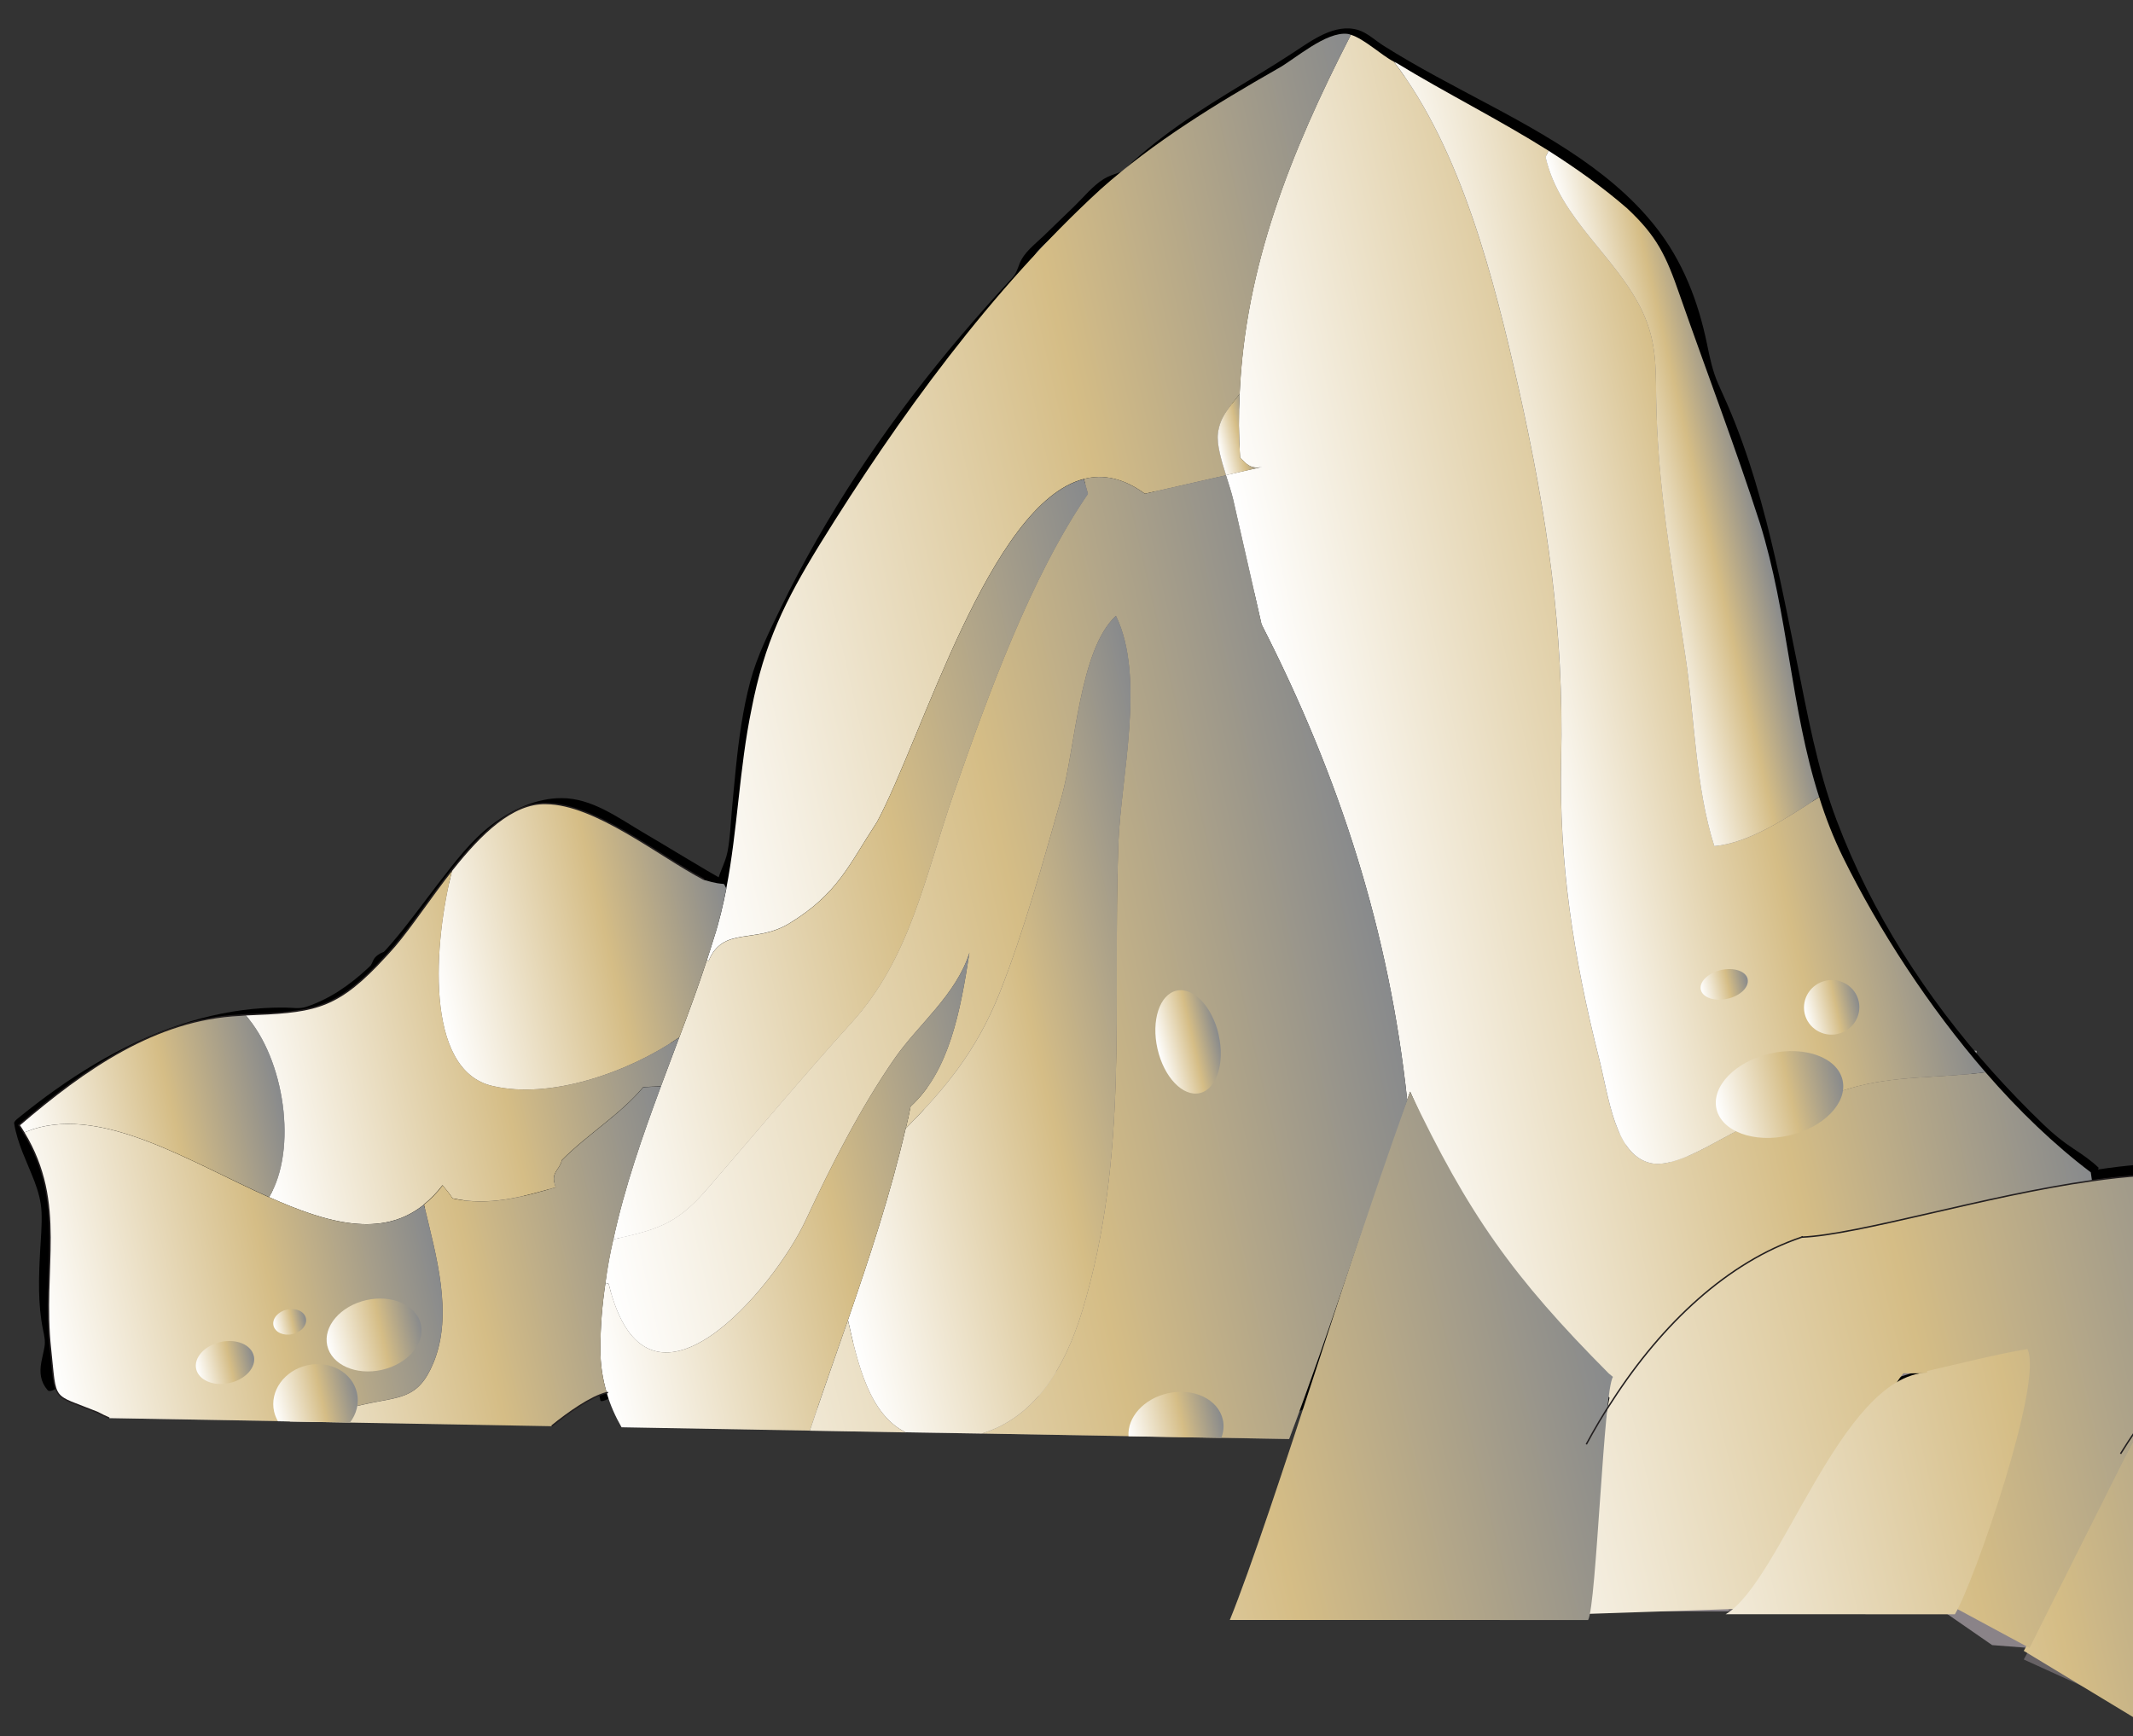 <svg width="371" height="302" viewBox="0 0 371 302" fill="none" xmlns="http://www.w3.org/2000/svg">
<rect x="0" y="0" width="371" height="302" fill="#333333" stroke="none"/>
<g style="mix-blend-mode:multiply">
<path d="M264.461 190.252C264.461 190.252 231.163 209.594 222.324 243.802L230.884 244.987C230.884 244.987 244.643 204.344 264.461 190.263L264.461 190.252Z" fill="#B3B3B3"/>
</g>
<g style="mix-blend-mode:multiply">
<path d="M239.139 243.362C240.352 239.372 242.52 235.218 244.307 231.431C245.888 228.401 247.493 224.044 250.379 222.181C254.109 227.018 255.903 233.734 260.779 237.831C265.48 241.541 266.541 235.827 268.328 231.473C271.716 222.945 275.118 214.224 279.083 205.696C280.074 203.425 284.376 197.577 283.651 195.092C277.079 199.938 272.909 209.223 269.163 216.215C267.201 219.614 265.421 223.015 263.83 226.623C262.447 229.272 262.407 231.561 259.773 229.417C254.688 225.701 254.108 215.573 255.54 210.058C257.175 203.98 265.236 190.38 270.641 186.273C250.407 198.128 239.865 222.754 231.12 243.027C234.553 242.895 238.174 242.96 241.796 243.024" fill="#B3B3B3"/>
</g>
<path d="M391.633 209.146C416.567 235.679 398.446 267.27 379.504 301.198L351.999 288.684C353.676 285.979 372.235 247.622 374.016 245.355C381.034 237.013 398.345 227.992 393.279 212.204C392.926 211.023 392.367 209.99 391.643 209.136L391.633 209.146Z" fill="#676265"/>
<path d="M335.183 238.521L335.239 238.786C324.806 241.669 314.023 274.774 304.394 280.314L297.651 280.314L273.225 280.312C274.637 277.714 278.881 246.078 280.493 243.615C289.25 230.129 300.546 219.545 313.361 215.235C323.254 214.844 345.352 207.996 363.864 205.408C375.672 203.694 385.992 203.766 390.83 208.298C391.129 208.556 391.398 208.825 391.635 209.143C392.359 209.996 392.927 211.039 393.271 212.21C398.336 227.997 381.027 237.007 374.009 245.359C372.229 247.626 354.681 283.967 353.005 286.682L346.504 286.181L338.03 280.317C341.417 274.706 355.523 240.169 352.625 234.639C346.768 235.689 340.974 237.196 335.173 238.521L335.183 238.521Z" fill="#8A8388"/>
<path d="M313.376 215.243C300.57 219.552 289.263 230.138 280.505 243.624L279.788 242.994C263.087 224.78 255.352 212.904 245.293 189.927C245.122 190.431 244.942 190.894 244.771 191.397C241.67 162.274 233.077 135.323 219.44 108.636L214.499 86.905C214.226 85.715 213.726 84.237 213.248 82.679L219.547 81.242C217.606 81.683 216.813 80.747 215.7 79.603C215.453 75.801 215.489 72.014 215.747 68.281C217.111 46.56 225.689 25.991 235.658 6.317C237.878 7.258 240.567 9.716 242.422 10.691C254.224 26.063 259.936 48.821 264.132 67.46C269.114 89.739 272.055 109.501 271.547 132.097C271.139 150.108 273.665 166.428 278.16 184.212C279.853 190.947 280.904 200.76 286.939 202.315C291.331 203.457 298.922 198.143 302.757 196.479C308.927 193.722 315.266 191.212 321.714 189.321C329.537 187.03 337.684 187.549 345.351 186.551C351.133 193.237 357.343 199.181 363.665 203.932L363.882 205.415C345.359 208.002 323.269 214.851 313.376 215.243Z" fill="#464444"/>
<path d="M320.551 149.1C326.785 161.74 335.485 175.162 345.353 186.549C337.686 187.547 329.548 187.028 321.716 189.32C315.267 191.21 308.929 193.721 302.758 196.477C298.924 198.141 291.332 203.455 286.94 202.313C280.895 200.758 279.853 190.945 278.16 184.21C273.666 166.427 271.14 150.106 271.547 132.095C272.056 109.498 269.114 89.737 264.132 67.457C259.937 48.818 254.224 26.06 242.422 10.688C242.572 10.792 242.743 10.846 242.884 10.909C251.484 16.167 260.663 20.725 269.37 26.238L268.845 27.333C271.347 38.163 281.261 44.66 285.736 54.3C288.145 59.478 287.997 63.881 288.077 69.078C288.291 84.578 290.886 98.692 293.155 114.087C294.778 124.841 294.882 136.784 298.19 147.194C304.179 146.713 311.039 142.176 316.423 138.666C317.515 142.19 318.871 145.647 320.551 149.08L320.551 149.1Z" fill="#676265"/>
<path d="M352.634 234.648C355.532 240.179 342.912 274.709 339.525 280.32L300.641 280.317C307.119 241.899 324.816 241.679 335.248 238.795L335.192 238.531C340.993 237.216 346.787 235.709 352.645 234.649L352.634 234.648Z" fill="#676265"/>
<path d="M306.103 90.95C311.065 106.858 311.486 123.233 316.426 138.675C311.041 142.185 304.181 146.722 298.192 147.203C294.883 136.783 294.79 124.85 293.157 114.095C290.877 98.7 288.282 84.576 288.079 69.086C287.998 63.889 288.146 59.486 285.737 54.308C281.252 44.667 271.347 38.171 268.845 27.34L269.371 26.246C274.095 29.216 278.683 32.458 283.019 36.221C288.217 41.084 289.797 44.455 292.185 51.354C296.859 64.715 301.919 77.951 306.102 90.96L306.103 90.95Z" fill="#7F797D"/>
<path d="M126.351 154.598C128.29 144.423 128.6 133.703 130.723 123.441C132.952 111.813 136.592 104.464 142.562 94.726C156.33 72.507 172.539 50.199 191.463 32.862C200.663 24.721 211.425 18.076 222.3 11.929C225.212 10.34 230.632 5.382 234.438 5.906C234.821 5.963 235.213 6.102 235.675 6.323C225.706 25.997 217.127 46.566 215.764 68.287C214.196 70.547 212.234 72.204 211.855 75.367C211.639 77.278 212.43 80.077 213.275 82.675C208.571 83.746 203.897 84.807 199.193 85.878C195.447 83.097 191.857 82.425 188.542 83.319C172.205 87.596 160.386 128.455 152.552 142.94C147.549 150.64 145.744 155.469 137.264 160.666C131.332 164.247 125.781 161.09 123.276 167.153L122.955 166.995C123.393 165.686 123.79 164.387 124.198 163.087C125.127 160.319 125.784 157.464 126.361 154.588L126.351 154.598Z" fill="#7F797D"/>
<path d="M244.767 191.394C244.938 190.89 245.118 190.428 245.289 189.924C255.348 212.911 263.083 224.787 279.783 242.99L280.501 243.621C278.889 246.084 277.136 276.724 275.725 279.322L214.904 279.317C222.247 259.961 237.597 211.309 244.767 191.394Z" fill="#464444"/>
<path d="M219.449 108.648C233.086 135.334 241.669 162.275 244.78 191.407C237.609 211.333 231.567 230.995 224.224 250.351L170.894 249.372C179.725 246.663 185.12 238.505 188.333 227.806C196.406 200.878 193.521 175.061 194.522 146.903C194.939 135.264 199.314 117.79 194.117 107.154C187.742 112.935 187.075 130.171 184.647 138.727C181.466 149.922 178.148 161.946 173.911 172.677C169.825 182.965 164.254 189.581 157.537 196.369C157.863 195.088 158.148 193.858 158.384 192.545C165.161 186.346 167.075 175.908 168.65 165.727C166.337 172.998 159.82 178.159 155.71 184.031C149.792 192.544 144.658 202.561 140.187 212.234C134.75 223.947 112.543 250.786 105.882 223.302L105.318 223.15C105.635 220.614 106.125 218.08 106.665 215.578L106.756 215.6C114.03 213.947 117.535 213.148 122.792 207.114C131.251 197.37 139.675 187.26 148.116 177.941C158.363 166.668 160.825 152.664 165.92 138.009C171.962 120.666 179.247 100.53 189.259 85.921L188.545 83.336C191.86 82.443 195.451 83.114 199.196 85.895C203.9 84.824 208.574 83.763 213.278 82.692C213.756 84.26 214.256 85.727 214.529 86.917L219.47 108.648L219.449 108.648Z" fill="#676265"/>
<path d="M215.723 79.606C216.847 80.75 217.63 81.685 219.57 81.244L213.271 82.681C212.436 80.084 211.635 77.284 211.851 75.374C212.241 72.211 214.193 70.554 215.76 68.293C215.503 72.026 215.466 75.803 215.713 79.616L215.723 79.606Z" fill="#464444"/>
<path d="M194.12 107.152C199.327 117.788 194.951 135.263 194.524 146.903C193.523 175.062 196.409 200.88 188.335 227.809C185.121 238.498 179.735 246.667 170.893 249.376L170.852 249.375L157.537 249.159C151.207 245.988 149.184 237.282 147.487 229.615L147.488 229.575C151.25 218.804 154.872 207.92 157.524 196.38C164.242 189.592 169.823 182.966 173.901 172.688C178.127 161.956 181.456 149.932 184.638 138.736C187.066 130.18 187.733 112.944 194.109 107.162L194.12 107.152Z" fill="#7F797D"/>
<path d="M118.153 180.488C119.862 175.961 121.499 171.443 122.943 167.012L123.264 167.17C125.769 161.107 131.32 164.264 137.252 160.683C145.732 155.497 147.538 150.667 152.541 142.958C160.375 128.472 172.194 87.613 188.531 83.335L189.244 85.921C179.233 100.53 171.947 120.666 165.904 138.01C160.81 152.665 158.347 166.679 148.1 177.942C139.659 187.262 131.244 197.372 122.775 207.116C117.518 213.15 114.013 213.949 106.738 215.602L106.647 215.58C108.638 206.521 111.739 197.663 114.958 188.97C116.03 186.122 117.102 183.265 118.143 180.468L118.153 180.488Z" fill="#8A8388"/>
<path d="M158.384 192.55C158.149 193.863 157.854 195.093 157.538 196.374C154.886 207.913 151.264 218.797 147.493 229.567L147.492 229.607C145.285 236.02 143.007 242.41 140.87 248.854L108.084 248.271C107.035 246.369 106.148 244.429 105.538 242.281C104.8 239.938 104.42 237.369 104.439 234.574C104.435 230.756 104.745 226.923 105.318 223.156L105.882 223.307C112.543 250.791 134.75 223.952 140.188 212.24C144.659 202.566 149.783 192.56 155.711 184.036C159.821 178.164 166.337 173.003 168.651 165.732C167.075 175.913 165.162 186.351 158.384 192.55Z" fill="#464444"/>
<path d="M157.537 249.153L140.856 248.856C142.993 242.412 145.26 236.032 147.488 229.61C149.195 237.276 151.207 245.982 157.537 249.153Z" fill="#676265"/>
<path d="M121.333 152.353C123.373 151.984 125.11 152.754 126.343 154.609C125.766 157.485 125.108 160.34 124.179 163.108C123.782 164.408 123.385 165.707 122.937 167.016C121.493 171.436 119.856 175.954 118.147 180.492C109.073 186.65 95.676 191.243 85.698 188.949C73.664 186.243 75.466 163.731 78.649 151.32C83.535 145.088 89.044 139.646 94.931 139.791C103.077 139.794 113.636 148.094 121.313 152.352L121.333 152.353Z" fill="#8A8388"/>
<path d="M73.741 209.5L73.74 209.541C66.422 215.447 56.947 212.807 46.827 208.272C51.809 199.965 49.546 184.248 42.679 176.55C54.03 176.104 58.043 175.75 65.567 167.984C66.525 166.978 67.577 165.853 68.682 164.576C71.576 161.123 74.955 155.978 78.68 151.314C75.487 163.725 73.695 186.237 85.729 188.942C95.706 191.236 109.103 186.643 118.177 180.485C117.136 183.282 116.064 186.129 114.992 188.986L111.913 189.124C107.842 193.913 102.157 197.306 97.665 201.864L97.724 201.946C97.299 203.671 95.685 203.946 96.682 206.556C90.854 208.255 84.956 209.872 78.788 208.486L78.748 208.486C78.236 207.676 77.602 206.895 76.988 206.145C75.942 207.504 74.881 208.579 73.741 209.49L73.741 209.5Z" fill="#676265"/>
<path d="M78.744 208.499L78.785 208.499C84.953 209.875 90.841 208.258 96.679 206.559C95.672 203.948 97.286 203.673 97.721 201.949L97.662 201.867C102.154 197.308 107.839 193.915 111.91 189.127L114.989 188.989C111.77 197.682 108.67 206.529 106.679 215.598C106.139 218.09 105.65 220.624 105.332 223.17C104.76 226.928 104.439 230.77 104.453 234.589C104.434 237.384 104.814 239.953 105.552 242.295C102.767 243.025 98.966 245.702 96.029 248.091L50.216 247.256C54.493 246.279 58.811 245.303 63.088 244.325C69.55 242.85 72.694 243.585 75.398 237.1C78.897 228.574 75.849 218.382 73.757 209.554L73.758 209.514C74.887 208.602 75.959 207.517 76.994 206.168C77.609 206.909 78.242 207.7 78.754 208.509L78.744 208.499Z" fill="#464444"/>
<path d="M46.816 208.28C56.936 212.815 66.411 215.455 73.74 209.549C75.831 218.377 78.89 228.579 75.381 237.094C72.676 243.568 69.532 242.844 63.071 244.319C58.794 245.296 54.476 246.273 50.199 247.25L18.932 246.694C18.259 246.419 17.617 246.103 16.996 245.738C8.838 242.433 9.809 244.162 8.792 234.665C7.228 220.59 11.675 209.387 4.152 196.999L5.781 196.441C18.153 192.549 33.062 202.142 46.806 208.28L46.816 208.28Z" fill="#676265"/>
<path d="M42.682 176.556C49.549 184.254 51.812 199.981 46.829 208.278C33.075 202.15 18.177 192.557 5.804 196.439L4.175 196.997C3.91 196.547 3.654 196.137 3.348 195.697C14.833 185.915 27.106 177.302 41.761 176.57C42.085 176.546 42.408 176.562 42.692 176.546L42.682 176.556Z" fill="#8A8388"/>
<path d="M212.439 250.145C212.831 249.119 212.942 248.027 212.697 246.959C211.89 243.411 207.595 241.37 203.094 242.394C198.939 243.343 196.07 246.573 196.295 249.858L212.439 250.145Z" fill="#464444"/>
<path d="M320.495 187.923C321.387 191.858 317.203 196.169 311.148 197.54C305.094 198.921 299.464 196.846 298.562 192.911C297.67 188.976 301.853 184.665 307.908 183.284C313.963 181.902 319.593 183.977 320.495 187.913L320.495 187.923Z" fill="#464444"/>
<path d="M323.298 174.167C323.88 176.719 322.247 179.283 319.656 179.875C317.065 180.467 314.493 178.861 313.91 176.309C313.328 173.756 314.962 171.193 317.552 170.611C320.153 170.019 322.725 171.614 323.308 174.177L323.298 174.167Z" fill="#464444"/>
<path d="M303.979 170.331C304.289 171.703 302.724 173.235 300.479 173.752C298.234 174.259 296.152 173.564 295.842 172.191C295.532 170.819 297.097 169.287 299.352 168.77C301.598 168.263 303.68 168.958 303.99 170.331L303.979 170.331Z" fill="#464444"/>
<path d="M73.219 230.38C73.98 233.715 70.953 237.267 66.452 238.291C61.952 239.315 57.695 237.426 56.934 234.091C56.173 230.745 59.2 227.204 63.701 226.18C68.201 225.156 72.459 227.034 73.219 230.38Z" fill="#464444"/>
<path d="M48.355 247.238L60.888 247.461C62.017 245.972 62.515 244.127 62.092 242.287C61.284 238.748 57.406 236.613 53.433 237.525C49.451 238.426 46.878 242.037 47.686 245.575C47.827 246.175 48.05 246.736 48.355 247.248L48.355 247.238Z" fill="#464444"/>
<path d="M44.164 235.874C44.615 237.847 42.737 239.96 39.963 240.59C37.2 241.219 34.588 240.13 34.137 238.157C33.686 236.194 35.575 234.091 38.338 233.451C41.102 232.822 43.713 233.911 44.154 235.874L44.164 235.874Z" fill="#464444"/>
<path d="M53.214 229.319C53.487 230.499 52.433 231.746 50.879 232.093C49.324 232.45 47.839 231.776 47.576 230.596C47.314 229.417 48.358 228.169 49.912 227.822C51.466 227.465 52.952 228.139 53.214 229.319Z" fill="#464444"/>
<path d="M211.977 180.036C213.094 184.957 211.618 189.489 208.682 190.156C205.746 190.823 202.457 187.382 201.329 182.46C200.212 177.548 201.688 173.016 204.624 172.349C207.57 171.683 210.849 175.124 211.967 180.035L211.977 180.036Z" fill="#7F797D"/>
<g opacity="0.5">
<path d="M218.219 245.395C225.763 239.311 234.642 234.992 244.203 233.268C246.589 232.835 249.048 232.808 251.405 232.292C253.761 231.777 256.244 230.971 258.635 230.233C259.836 229.86 261.036 229.506 262.255 229.204C263.343 228.94 264.537 228.91 265.401 228.146C266.213 227.431 266.817 226.449 267.499 225.611C268.182 224.772 268.895 223.904 269.618 223.056C281.181 209.417 295.552 197.773 312.175 190.959C321.592 187.106 331.657 184.945 341.837 184.873C342.404 184.873 342.981 184.265 343.322 183.866C343.415 183.766 344.151 182.777 343.665 182.778C318.741 182.953 295.914 195.582 278.283 212.515C273.302 217.298 268.698 222.472 264.454 227.916L265.973 226.667C261.435 227.529 257.172 229.407 252.654 230.289C250.563 230.698 248.406 230.75 246.296 231.108C244.185 231.465 242.204 231.916 240.2 232.499C232.125 234.826 224.706 238.978 218.178 244.24C217.942 244.428 216.925 245.311 217.121 245.69C217.346 246.109 217.983 245.583 218.219 245.385L218.219 245.395Z" fill="white"/>
</g>
<g opacity="0.5">
<path d="M148.592 219.199C148.9 224.106 150.363 228.962 153.41 232.885C156.052 236.284 159.652 238.718 163.6 240.337C171.315 243.502 180.387 243.734 188.38 241.466C195.163 239.531 202.093 237.861 208.539 234.938C211.66 233.525 214.485 231.701 217.223 229.644C219.961 227.586 222.331 225.714 225.436 224.605C231.882 222.299 238.613 221 245.211 219.214C248.587 218.302 251.924 217.257 255.165 215.927C258.579 214.519 261.667 212.721 264.728 210.659C279.525 200.663 294.991 191.732 310.633 183.159C311.778 182.532 312.959 181.52 313.546 180.345C313.987 179.472 313.673 178.889 312.672 179.439C298.808 187.03 285.07 194.908 271.805 203.524C268.683 205.554 265.657 207.901 262.408 209.716C259.536 211.326 256.479 212.558 253.355 213.586C246.831 215.718 240.08 216.996 233.49 218.884C230.307 219.79 227.043 220.734 224.16 222.394C221.277 224.055 218.555 226.386 215.728 228.351C210.237 232.153 203.528 233.937 197.173 235.718C192.607 236.994 188.15 238.424 183.39 238.684C179.136 238.912 174.823 238.511 170.715 237.355C166.204 236.08 161.934 233.786 158.717 230.316C154.993 226.29 153.223 221.124 152.883 215.711C152.819 214.707 150.923 216.121 150.686 216.32C149.968 216.904 148.509 218.144 148.581 219.219L148.592 219.199Z" fill="white"/>
</g>
<path d="M200.811 85.26C198.334 83.393 195.495 82.026 192.338 82.011C189.181 81.995 186.376 83.242 183.899 84.899C177.652 89.083 173.425 95.864 169.891 102.334C165.667 110.057 162.266 118.201 158.885 126.314C157.384 129.933 155.894 133.553 154.313 137.14C153.659 138.628 152.986 140.105 152.262 141.56C151.307 143.498 150.112 145.28 148.977 147.123C145.768 152.333 142.257 157.527 136.641 160.415C133.996 161.786 130.984 161.6 128.187 162.401C125.39 163.202 123.183 165.007 122.033 167.66C121.769 168.283 122.592 168.095 122.908 167.979C123.488 167.767 124.317 167.265 124.58 166.662C124.96 165.777 125.402 164.823 126.32 164.394C127.33 163.926 128.576 163.847 129.672 163.694C132.34 163.306 134.88 162.713 137.242 161.347C141.913 158.645 145.824 154.896 148.817 150.422C151.197 146.869 153.558 143.214 155.397 139.347C156.879 136.224 158.22 133.027 159.551 129.84C162.742 122.189 165.852 114.497 169.494 107.046C172.78 100.309 176.467 93.224 181.902 87.953C183.961 85.954 186.134 84.382 189.055 83.998C192.392 83.561 195.605 84.965 198.221 86.936C198.98 87.507 201.231 85.552 200.821 85.251L200.811 85.26Z" fill="black"/>
<path d="M233.962 7.043C224.865 24.758 216.866 43.394 214.764 63.39C214.155 69.203 214.052 75.056 214.405 80.886C214.453 81.636 217.117 80.336 217.071 79.495C216.458 69.467 217.283 59.424 219.469 49.618C221.655 39.812 224.983 30.715 228.967 21.711C231.307 16.405 233.868 11.204 236.509 6.045C236.824 5.432 235.92 5.619 235.634 5.725C235.023 5.947 234.266 6.44 233.962 7.043Z" fill="black"/>
<path d="M227.526 244.348C234.18 226.145 240 207.643 246.584 189.419L244.001 190.77C250.616 205.857 259.007 220.114 269.242 233.037C272.182 236.745 275.266 240.335 278.463 243.825C279.058 244.473 281.53 242.623 281.073 242.129C269.943 229.98 260.376 216.492 252.74 201.884C250.547 197.693 248.508 193.413 246.611 189.075C246.29 188.35 244.176 190.014 244.027 190.426C237.433 208.651 231.623 227.153 224.968 245.356C224.607 246.332 227.26 245.083 227.526 244.348Z" fill="black"/>
<path d="M215.807 104.918C227.2 126.308 235.927 149.12 240.578 172.944C241.868 179.55 242.844 186.212 243.546 192.909C243.623 193.69 246.298 192.34 246.211 191.518C243.718 167.581 237.328 144.243 227.656 122.214C224.825 115.763 221.718 109.438 218.407 103.222C218.074 102.588 215.415 104.171 215.807 104.907L215.807 104.918Z" fill="black"/>
<path d="M374.731 246.895C382.507 236.237 400.206 228.095 396.319 212.066C394.573 204.885 387.295 202.76 380.754 202.442C371.494 201.983 362.031 203.79 353.013 205.655C346.697 206.961 340.408 208.429 334.148 209.969C327.888 211.508 321.73 212.999 315.33 213.28C313.942 213.347 312.488 214.324 311.541 215.279C311.088 215.727 310.019 217.207 311.417 217.14C316.936 216.894 322.378 215.806 327.743 214.534C333.108 213.262 338.494 211.93 343.889 210.719C353.499 208.56 363.278 206.537 373.159 206.266C379.142 206.099 386.851 206.702 390.045 212.643C393.406 218.89 390.87 226.157 386.653 231.217C381.732 237.135 374.843 241.631 370.208 247.999C369.535 248.919 369.918 249.554 371.046 249.29C372.377 248.99 373.932 248.005 374.741 246.885L374.731 246.895Z" fill="black"/>
<path d="M314.398 213.471C297.897 219.073 285.368 232.442 276.441 246.948C275.701 248.16 277.701 247.781 278.19 247.587C279.515 247.074 280.806 246.155 281.556 244.932C289.024 232.79 299.111 221.393 312.782 216.754C313.942 216.36 315.671 215.307 316.147 214.1C316.645 212.833 315.06 213.23 314.398 213.461L314.398 213.471Z" fill="black"/>
<path d="M126.684 153.595C121.685 150.751 116.8 147.717 111.843 144.804C107.497 142.245 102.962 138.863 97.731 138.841C93.249 138.822 88.983 140.873 85.476 143.525C81.969 146.177 79.12 149.955 76.355 153.531C71.157 160.265 66.158 167.762 58.871 172.443C57.121 173.567 55.243 174.485 53.269 175.149C52.108 175.544 50.818 175.288 49.603 175.276C48.389 175.265 47.074 175.292 45.807 175.371C40.925 175.669 36.121 176.678 31.48 178.195C21.049 181.616 11.613 187.626 3.144 194.524C2.949 194.683 2.406 195.099 2.461 195.414C3.035 198.989 4.69 202.117 5.977 205.462C6.645 207.206 7.149 209.007 7.227 210.892C7.319 213.163 7.096 215.478 6.975 217.744C6.734 222.267 6.573 226.822 7.476 231.284C7.69 232.321 7.917 233.247 7.736 234.307C7.589 235.185 7.352 236.042 7.195 236.92C6.848 238.767 7.032 240.391 8.292 241.842C8.837 242.479 11.277 240.689 10.841 240.185C9.482 238.612 9.511 236.941 9.91 235.004C10.097 234.126 10.325 233.269 10.421 232.38C10.542 231.288 10.125 230.268 9.941 229.191C9.158 224.802 9.369 220.319 9.608 215.897C9.819 211.982 10.107 208.26 8.777 204.509C7.533 201.003 5.667 197.77 5.065 194.052L4.381 194.941C11.732 188.955 19.797 183.72 28.749 180.466C33.291 178.815 38.046 177.714 42.859 177.314C45.251 177.113 47.649 177.085 50.045 177.229C52.016 177.345 54.263 176.129 55.998 175.279C63.49 171.634 69.107 165.232 74.138 158.758C76.695 155.472 79.253 152.185 81.8 148.898C84.595 145.292 88.213 142.085 92.765 141.052C95.243 140.488 97.943 140.607 100.325 141.54C103.088 142.622 105.718 144.411 108.282 145.905C113.671 149.039 118.965 152.354 124.385 155.438C125.066 155.824 127.365 153.992 126.684 153.605L126.684 153.595Z" fill="black"/>
<path d="M5.09 197.34C9.861 195.875 14.899 196.501 19.631 197.841C24.997 199.364 30.085 201.753 35.092 204.161C40.098 206.569 45.122 209.159 50.358 211.156C54.791 212.855 59.612 214.257 64.396 213.835C69.959 213.357 74.769 210.243 78.125 205.867L75.697 206.988C77.897 209.589 79.825 212.722 80.078 216.2C80.135 216.96 82.799 215.641 82.743 214.809C82.493 211.21 80.576 207.997 78.297 205.293C77.771 204.676 76.179 206.015 75.869 206.414C73.197 209.891 69.753 211.824 65.339 211.969C60.682 212.119 56.084 210.63 51.814 208.934C41.826 204.959 32.602 199.033 22.233 196.034C17.129 194.556 11.666 193.913 6.508 195.492C5.857 195.693 5.051 196.084 4.666 196.684C4.395 197.115 4.449 197.521 5.08 197.33L5.09 197.34Z" fill="black"/>
<path d="M96.235 205.891C97.339 204.108 98.486 202.791 99.865 201.438C100.257 201.05 100.658 200.673 101.059 200.305C101.224 200.146 101.398 199.997 101.573 199.848C101.727 199.709 101.707 199.729 101.532 199.888C101.634 199.799 101.737 199.709 101.84 199.62C102.641 198.936 103.453 198.261 104.274 197.597C107.743 194.783 111.243 192.009 114.136 188.587C114.322 188.367 114.697 187.776 114.48 187.448C114.263 187.12 113.593 187.23 113.299 187.296C111.897 187.615 110.544 188.604 109.624 189.681C109.149 190.25 108.396 191.037 107.655 191.753C107.264 192.131 106.863 192.498 106.462 192.856C106.77 192.578 106.452 192.866 106.308 192.995C106.102 193.174 105.897 193.352 105.681 193.531C104.037 194.919 102.345 196.246 100.681 197.615C97.036 200.619 93.63 203.85 91.14 207.907C90.401 209.099 92.39 208.75 92.88 208.546C94.194 208.012 95.475 207.133 96.225 205.911L96.235 205.891Z" fill="black"/>
<path d="M64.979 166.94C62.616 171.8 61.564 177.534 61.45 182.9C61.354 187.163 61.759 193.48 66.102 195.734C68.719 197.097 71.932 196.223 74.471 195.133C74.98 194.92 76.011 194.421 76.143 193.816C76.275 193.211 75.707 193.312 75.269 193.497C73.168 194.391 70.759 194.987 68.602 193.946C66.796 193.073 65.725 191.231 65.09 189.406C63.395 184.505 63.992 178.722 65.021 173.737C65.564 171.062 66.329 168.402 67.526 165.952C67.831 165.33 66.947 165.527 66.651 165.633C66.05 165.845 65.273 166.348 64.979 166.95L64.979 166.94Z" fill="black"/>
<path d="M335.974 237.847C328.643 239.884 321.523 242.583 314.616 245.792C314.239 245.968 313.135 246.626 313.216 247.155C313.308 247.723 314.237 247.244 314.492 247.127C320.96 244.112 327.662 241.608 334.546 239.695C335.217 239.504 335.983 239.083 336.398 238.493C336.709 238.052 336.595 237.676 335.974 237.847Z" fill="black"/>
<path d="M364.963 203.082C363.669 201.844 362.209 200.856 360.719 199.877C358.798 198.618 357.122 197.251 355.47 195.662C352.356 192.67 349.365 189.568 346.487 186.357C340.731 179.915 335.48 173.005 330.903 165.683C326.327 158.36 322.475 150.716 319.449 142.692C316.045 133.688 314.343 124.057 312.444 114.645C310.546 105.233 308.801 96.239 306.289 87.2C305.014 82.61 303.546 78.057 301.803 73.62C300.902 71.336 299.909 69.1 298.896 66.864C297.883 64.628 297.399 62.239 296.914 59.881C295.367 52.359 292.677 45.364 287.855 39.313C283.708 34.094 278.459 29.879 272.907 26.245C267.005 22.383 260.738 19.132 254.513 15.821C251.365 14.145 248.228 12.459 245.132 10.662C243.62 9.784 242.128 8.887 240.657 7.959C239.286 7.094 237.783 5.68 236.233 5.217C232.206 4.011 228.207 7.009 225.095 9.05C221.287 11.555 217.361 13.875 213.484 16.257C209.607 18.639 205.83 21.094 202.22 23.835C200.395 25.221 198.628 26.688 196.912 28.218C196.151 28.903 195.499 29.742 194.521 30.069C193.646 30.367 192.781 30.636 191.993 31.128C190.08 32.309 188.508 34.277 186.902 35.838L181.456 41.099C179.954 42.551 178.109 43.886 177.325 45.887C176.986 46.752 176.77 47.538 176.15 48.246C175.407 49.084 174.623 49.89 173.87 50.727C167.803 57.405 162.024 64.342 156.655 71.599C151.286 78.856 146.483 86.165 142.077 93.874C139.833 97.795 137.718 101.798 135.744 105.865C133.77 109.932 131.673 114.128 130.492 118.563C129.202 123.442 128.517 128.453 128.004 133.467C127.748 135.914 127.533 138.361 127.308 140.808C127.083 143.255 126.998 145.775 126.541 148.167C126.139 150.297 124.737 152.359 124.598 154.493C124.53 155.495 124.563 156.508 124.545 157.51C124.521 158.857 124.239 159.956 123.822 161.224C122.324 165.857 120.745 170.477 119.066 175.046C118.205 177.39 117.314 179.724 116.403 182.037C115.492 184.35 114.444 186.428 113.756 188.695C112.338 193.379 110.769 198.02 109.261 202.672C106.371 211.604 103.681 220.753 103.272 230.184C103.071 234.708 103.457 239.212 104.432 243.635C104.535 244.102 107.177 242.903 106.98 241.978C104.929 232.655 105.926 223.122 108.182 213.935C109.315 209.347 110.73 204.825 112.196 200.334C113.661 195.843 114.894 191.338 116.499 186.961C118.104 182.584 120.138 177.951 121.807 173.383C123.476 168.814 124.992 164.334 126.468 159.762C126.8 158.735 127.13 157.84 127.149 156.756C127.168 155.673 127.156 154.63 127.205 153.567C127.314 151.371 128.584 149.338 129.067 147.199C129.573 144.93 129.626 142.48 129.849 140.164C130.072 137.849 130.286 135.432 130.52 133.067C131.011 128.143 131.634 123.222 132.802 118.401C133.904 113.863 135.93 109.666 137.947 105.468C141.822 97.415 146.25 89.614 151.137 82.135C156.025 74.657 161.217 67.68 166.801 60.882C169.665 57.398 172.619 53.987 175.652 50.648C176.87 49.312 178.512 47.995 179.27 46.327C179.617 45.573 179.754 44.674 180.232 43.974C180.897 43.003 182.024 42.183 182.868 41.367L188.314 36.106L190.856 33.65C191.721 32.815 192.31 32.116 193.45 31.751C195.414 31.108 196.658 29.995 198.159 28.625C199.908 27.025 201.735 25.528 203.622 24.103C210.729 18.74 218.634 14.576 226.046 9.674C227.97 8.402 229.673 7.116 232.044 6.895C234.112 6.698 235.397 7.876 237.028 8.928C239.909 10.802 242.874 12.526 245.87 14.199C251.982 17.599 258.241 20.729 264.312 24.209C275.972 30.918 286.942 39.448 291.854 52.438C293.44 56.629 294.041 60.974 295.231 65.27C295.878 67.611 296.953 69.726 297.906 71.951C298.81 74.043 299.643 76.175 300.415 78.315C303.637 87.234 305.822 96.489 307.764 105.771C309.705 115.052 311.357 124.095 313.555 133.168C314.631 137.593 315.912 141.859 317.588 146.092C319.128 149.978 320.862 153.797 322.78 157.507C330.539 172.563 341.149 186.049 353.38 197.711C354.823 199.084 356.24 200.243 357.91 201.336C359.481 202.367 361.051 203.387 362.415 204.698C363.051 205.307 365.391 203.454 364.963 203.042L364.963 203.082Z" fill="black"/>
<path d="M156.077 192.436C152.395 210.217 146.023 227.251 140.156 244.385C139.729 245.623 141.182 245.305 141.905 245.024C142.985 244.607 144.855 243.587 145.271 242.369C151.224 224.973 157.701 207.688 161.44 189.635C161.683 188.474 159.174 189.544 158.888 189.691C157.857 190.219 156.342 191.175 156.088 192.416L156.077 192.436Z" fill="black"/>
<g style="mix-blend-mode:color">
<path d="M391.623 209.126C416.587 235.741 395.685 275.235 388.876 283.814L371.003 298.695L351.999 287.181C353.676 284.477 372.235 247.662 374.015 245.395C381.033 237.053 398.344 228.033 393.269 212.204C392.915 211.023 392.357 209.99 391.633 209.136L391.623 209.126Z" fill="url(#paint0_linear_938_9165)"/>
<path d="M334.038 238.906L331.047 238.906C324.069 247.886 313.746 274.537 304.132 279.815L274.222 280.809C275.662 278.297 278.904 243.657 280.522 241.378C289.225 228.643 300.592 218.628 313.363 214.574C323.255 214.214 345.346 207.76 363.856 205.332C375.662 203.722 385.982 203.801 390.824 208.091C391.123 208.336 391.392 208.589 391.63 208.89C392.354 209.698 392.924 210.685 393.269 211.792C398.359 226.764 381.068 235.276 374.049 243.157C372.271 245.299 372.104 249.326 370.43 251.882L353.005 286.681L340.004 279.674C343.376 274.333 354.887 240.149 351.984 234.917C346.119 235.866 341.006 237.669 335.207 238.906L334.038 238.906Z" fill="url(#paint1_linear_938_9165)"/>
<path d="M313.358 215.22C300.592 219.52 289.204 230.124 280.487 243.601L279.769 242.971C263.077 224.808 255.342 212.932 245.273 189.904C245.102 190.408 244.922 190.87 244.751 191.374C241.631 162.2 233.047 135.259 219.418 108.613C217.765 101.352 216.13 94.143 214.477 86.882C214.204 85.692 213.704 84.215 213.225 82.656C215.329 82.177 217.432 81.698 219.525 81.219C217.584 81.66 216.791 80.725 215.687 79.632C215.44 75.829 215.413 72.152 215.61 68.479C216.585 46.337 224.411 26.585 234.878 6.191L234.921 6.04C237.247 6.719 240.323 9.65 242.409 10.71C254.202 26.041 259.924 48.84 264.12 67.479C269.093 89.707 272.035 109.468 271.536 132.116C271.119 150.085 273.655 166.446 278.14 184.179C279.843 190.955 280.886 200.727 286.92 202.282C291.322 203.464 298.904 198.11 302.738 196.446C308.909 193.69 315.247 191.18 321.706 189.34C329.478 187.007 337.635 187.577 345.334 186.519C351.116 193.205 357.326 199.15 363.658 203.941L363.865 205.383C345.342 207.97 323.252 214.819 313.358 215.21L313.358 215.22Z" fill="url(#paint2_linear_938_9165)"/>
<path d="M320.552 149.119C326.786 161.759 335.477 175.141 345.346 186.528C337.647 187.586 329.5 187.016 321.717 189.348C315.259 191.188 308.92 193.709 302.75 196.455C298.915 198.119 291.333 203.473 286.931 202.291C280.886 200.735 279.854 190.963 278.151 184.188C273.666 166.455 271.13 150.083 271.547 132.124C272.045 109.486 269.103 89.725 264.131 67.486C259.934 48.847 254.212 26.038 242.419 10.717C242.569 10.821 242.74 10.875 242.88 10.938C251.481 16.196 260.66 20.755 269.359 26.227L268.833 27.321C271.344 38.203 281.25 44.648 285.725 54.289C288.143 59.507 287.995 63.921 288.067 69.067C288.28 84.567 290.876 98.681 293.146 114.075C294.768 124.829 294.872 136.772 298.181 147.182C304.17 146.701 311.03 142.164 316.414 138.654C317.506 142.178 318.872 145.676 320.552 149.119Z" fill="url(#paint3_linear_938_9165)"/>
<path d="M352.624 234.671C355.522 240.202 343.402 275.167 340.024 280.819L320.582 280.817L300.143 280.815C309.753 275.223 320.079 239.405 335.229 238.767L335.173 238.503C340.974 237.188 346.768 235.681 352.634 234.671L352.624 234.671Z" fill="url(#paint4_linear_938_9165)"/>
<path d="M306.083 90.929C311.046 106.838 311.458 123.171 316.408 138.654C311.023 142.164 304.163 146.701 298.173 147.182C294.865 136.762 294.77 124.829 293.138 114.075C290.858 98.68 288.262 84.555 288.058 69.066C287.987 63.919 288.135 59.506 285.717 54.288C281.231 44.647 271.335 38.201 268.824 27.32L269.349 26.225C274.083 29.246 278.672 32.478 283.008 36.242C288.205 41.105 289.776 44.424 292.165 51.334C296.839 64.695 301.909 77.972 306.083 90.939L306.083 90.929Z" fill="url(#paint5_linear_938_9165)"/>
<path d="M126.331 154.577L126.332 154.536C128.302 144.362 128.58 133.682 130.703 123.43C132.931 111.802 136.581 104.494 142.551 94.766C156.309 72.507 172.527 50.241 191.452 32.904C200.643 24.712 211.414 18.118 222.28 11.921C225.192 10.332 230.622 5.415 234.418 5.898C234.58 5.901 234.761 5.965 234.941 6.059L234.898 6.21C224.441 26.604 216.616 46.346 215.63 68.498C214.074 70.668 212.203 72.306 211.845 75.409C211.62 77.279 212.411 80.078 213.256 82.676L199.133 85.888C195.396 83.158 191.887 82.468 188.522 83.319C172.166 87.505 160.366 128.455 152.542 142.981C147.53 150.639 145.725 155.469 137.244 160.655C131.312 164.236 125.761 161.079 123.257 167.141L122.945 167.024C123.383 165.716 123.78 164.416 124.187 163.117C125.107 160.297 125.764 157.453 126.341 154.577L126.331 154.577Z" fill="url(#paint6_linear_938_9165)"/>
<path d="M244.748 191.271C244.918 190.807 245.098 190.38 245.268 189.916C255.368 211.183 263.119 222.155 279.835 238.941L280.553 239.524C278.936 241.748 277.664 279.367 276.225 281.818L213.907 281.812C221.183 263.957 237.614 209.689 244.748 191.271Z" fill="url(#paint7_linear_938_9165)"/>
<path d="M219.44 108.629C233.068 135.264 241.651 162.215 244.772 191.388C237.611 211.354 231.518 230.984 224.217 250.33L170.723 249.378C179.644 246.701 185.07 238.534 188.315 227.785C196.397 200.908 193.501 175.041 194.511 146.924C194.919 135.244 199.303 117.811 194.097 107.135C187.731 112.956 187.055 130.151 184.627 138.707C181.446 149.902 178.128 161.925 173.892 172.656C169.836 182.884 164.266 189.51 157.539 196.297C157.865 195.017 158.14 193.735 158.385 192.474C165.122 186.284 167.055 175.887 168.62 165.706C166.316 173.028 159.79 178.138 155.68 184.01C149.763 192.523 144.638 202.58 140.158 212.213C134.73 223.965 112.513 250.763 105.861 223.32L105.297 223.168C105.615 220.632 106.095 218.048 106.675 215.546L106.725 215.578C114 213.925 117.505 213.126 122.762 207.092C131.22 197.348 139.645 187.239 148.086 177.919C158.333 166.647 160.795 152.644 165.889 137.988C171.941 120.697 179.217 100.51 189.228 85.901L188.515 83.316C191.879 82.454 195.389 83.145 199.125 85.885L213.247 82.673C213.726 84.241 214.226 85.708 214.499 86.898C216.152 94.159 217.786 101.368 219.44 108.629Z" fill="url(#paint8_linear_938_9165)"/>
<path d="M215.713 79.636C216.817 80.73 217.61 81.675 219.551 81.224C217.448 81.703 215.345 82.182 213.251 82.661C212.417 80.064 211.616 77.264 211.841 75.395C212.199 72.292 214.08 70.654 215.626 68.484C215.44 72.157 215.456 75.834 215.703 79.636L215.713 79.636Z" fill="url(#paint9_linear_938_9165)"/>
<path d="M194.1 107.131C199.317 117.818 194.932 135.242 194.514 146.922C193.505 175.031 196.4 200.899 188.317 227.787C185.072 238.537 179.645 246.705 170.722 249.382L157.538 249.167C151.217 246.047 149.184 237.29 147.487 229.623C151.209 218.812 154.831 207.938 157.515 196.348C157.555 196.349 157.546 196.298 157.546 196.298C164.264 189.51 169.846 182.884 173.902 172.656C178.128 161.924 181.457 149.901 184.639 138.705C187.067 130.149 187.743 112.953 194.11 107.131L194.1 107.131Z" fill="url(#paint10_linear_938_9165)"/>
<path d="M118.143 180.468C119.852 175.941 121.499 171.463 122.942 167.042L123.254 167.159C125.759 161.097 131.31 164.254 137.242 160.673C145.722 155.487 147.528 150.657 152.54 142.999C160.365 128.462 172.165 87.522 188.521 83.337L189.234 85.922C179.222 100.531 171.946 120.718 165.894 138.01C160.8 152.666 158.337 166.68 148.091 177.942C139.649 187.261 131.234 197.371 122.765 207.116C117.508 213.15 114.003 213.948 106.728 215.601L106.678 215.57C108.628 206.52 111.728 197.662 114.947 188.969C116.02 186.122 117.092 183.265 118.133 180.468L118.143 180.468Z" fill="url(#paint11_linear_938_9165)"/>
<path d="M158.396 192.479C158.151 193.741 157.865 195.022 157.549 196.303C157.549 196.303 157.559 196.343 157.518 196.353C154.835 207.952 151.214 218.826 147.493 229.626C145.265 236.038 142.997 242.429 140.86 248.873L108.114 248.29C107.044 246.428 106.128 244.396 105.518 242.258C104.821 239.907 104.4 237.347 104.428 234.593C104.425 230.774 104.735 226.941 105.307 223.174L105.871 223.326C112.523 250.759 134.74 223.971 140.168 212.218C144.648 202.585 149.763 192.538 155.691 184.015C159.801 178.143 166.327 173.033 168.631 165.711C167.056 175.892 165.133 186.289 158.396 192.479Z" fill="url(#paint12_linear_938_9165)"/>
<path d="M157.537 249.182L140.855 248.885C142.992 242.442 145.26 236.061 147.487 229.639C149.194 237.306 151.217 246.052 157.537 249.182Z" fill="url(#paint13_linear_938_9165)"/>
<path d="M122.424 153.063C126.732 154.365 125.54 153.098 126.324 154.55L126.323 154.59C125.757 157.467 125.099 160.321 124.19 163.13C123.793 164.43 123.395 165.729 122.947 167.038C121.504 171.458 119.857 175.936 118.148 180.463C109.084 186.672 95.686 191.254 85.699 188.919C73.665 186.214 75.488 163.641 78.681 151.241C83.576 145.049 89.085 139.607 94.931 139.772C103.481 139.782 114.685 148.914 122.446 152.962L122.424 153.063Z" fill="url(#paint14_linear_938_9165)"/>
<path d="M97.645 201.894L97.695 201.926C97.27 203.65 95.656 203.925 96.653 206.535C90.825 208.234 84.927 209.851 78.759 208.465L78.718 208.465C78.206 207.655 77.582 206.915 76.968 206.175C75.922 207.534 74.861 208.609 73.721 209.52L73.721 209.56C66.402 215.466 56.907 212.786 46.797 208.251C51.78 199.944 49.516 184.227 42.649 176.529C54 176.083 58.013 175.729 65.568 167.913C66.526 166.908 67.547 165.832 68.652 164.555C71.587 161.093 74.956 155.948 78.681 151.244C75.488 163.654 73.665 186.216 85.7 188.921C95.686 191.256 109.083 186.674 118.147 180.465C117.107 183.262 116.035 186.109 114.962 188.966L111.884 189.104C107.833 193.933 102.137 197.326 97.645 201.884L97.645 201.894Z" fill="url(#paint15_linear_938_9165)"/>
<path d="M78.724 208.489L78.765 208.49C84.933 209.865 90.821 208.248 96.659 206.55C95.652 203.939 97.266 203.664 97.701 201.94L97.651 201.909C102.143 197.35 107.829 193.957 111.89 189.128L114.969 188.99C111.75 197.683 108.65 206.53 106.7 215.59C106.12 218.091 105.65 220.665 105.322 223.211C104.75 226.969 104.429 230.811 104.443 234.63C104.415 237.384 104.836 239.944 105.533 242.295C102.747 243.026 98.946 245.703 95.97 248.101L50.287 247.288C54.564 246.311 58.811 245.343 63.088 244.366C69.549 242.891 72.684 243.574 75.389 237.1C78.897 228.625 75.848 218.423 73.757 209.595L73.757 209.555C74.887 208.643 75.958 207.559 76.994 206.21C77.608 206.95 78.232 207.7 78.744 208.509L78.724 208.489Z" fill="url(#paint16_linear_938_9165)"/>
<path d="M46.806 208.259C56.926 212.794 66.411 215.474 73.74 209.568C75.831 218.396 78.89 228.598 75.372 237.072C72.668 243.546 69.532 242.873 63.071 244.338C58.794 245.315 54.548 246.272 50.27 247.249L50.23 247.249L19.003 246.693C18.32 246.387 17.638 246.071 16.976 245.715C8.818 242.41 9.789 244.139 8.781 234.693C7.217 220.618 11.664 209.416 4.141 197.028L5.76 196.429C18.133 192.538 33.041 202.13 46.786 208.269L46.806 208.259Z" fill="url(#paint17_linear_938_9165)"/>
<path d="M42.662 176.537C49.529 184.234 51.793 199.961 46.81 208.258C33.055 202.129 18.157 192.537 5.784 196.418L4.165 197.017C3.9 196.567 3.644 196.157 3.338 195.716C14.813 185.895 27.086 177.282 41.75 176.591C42.075 176.567 42.389 176.542 42.672 176.517L42.662 176.537Z" fill="url(#paint18_linear_938_9165)"/>
<path d="M390.821 208.284C385.983 203.754 375.664 203.682 363.856 205.395C345.335 207.981 323.248 214.826 313.355 215.217" stroke="#231F20" stroke-width="0.25"/>
<path d="M368.835 252.899C370.512 250.195 372.226 247.663 374.007 245.395C381.025 237.053 398.336 228.033 393.261 212.204C392.907 211.023 392.348 209.99 391.625 209.136" stroke="#231F20" stroke-width="0.25"/>
<path d="M313.57 215.132C313.488 215.151 313.417 215.17 313.345 215.229C300.58 219.529 289.192 230.133 280.476 243.609C278.855 246.021 277.353 248.597 275.91 251.255" stroke="#231F20" stroke-width="0.25"/>
<path d="M95.956 248.083C98.932 245.685 102.733 242.998 105.519 242.278L105.752 242.221" stroke="#231F20" stroke-width="0.25"/>
<path d="M122.446 152.968C114.695 148.92 103.492 139.789 94.932 139.778C89.086 139.624 83.576 145.065 78.681 151.247C74.966 155.951 71.597 161.097 68.653 164.559C67.547 165.835 66.527 166.901 65.568 167.917C58.014 175.732 54.01 176.086 42.649 176.533C42.365 176.548 42.041 176.572 41.727 176.607C27.073 177.288 14.789 185.901 3.313 195.733C3.619 196.174 3.875 196.584 4.141 197.034C11.664 209.422 7.217 220.625 8.781 234.7C9.789 244.157 8.818 242.418 16.976 245.723C17.628 246.089 18.32 246.395 19.003 246.701" stroke="#231F20" stroke-width="0.25"/>
<path d="M212.429 250.145C212.821 249.119 212.932 248.027 212.688 246.95C211.88 243.401 207.585 241.36 203.085 242.384C198.93 243.333 196.06 246.563 196.285 249.858L212.419 250.145L212.429 250.145Z" fill="url(#paint19_linear_938_9165)"/>
<path d="M320.485 187.914C321.377 191.849 317.193 196.16 311.139 197.531C305.084 198.902 299.454 196.837 298.552 192.902C297.66 188.967 301.844 184.656 307.899 183.275C313.954 181.893 319.583 183.968 320.486 187.904L320.485 187.914Z" fill="url(#paint20_linear_938_9165)"/>
<path d="M323.288 174.167C323.87 176.719 322.237 179.273 319.636 179.865C317.045 180.457 314.473 178.851 313.89 176.309C313.308 173.746 314.942 171.193 317.532 170.611C320.133 170.019 322.705 171.614 323.288 174.177L323.288 174.167Z" fill="url(#paint21_linear_938_9165)"/>
<path d="M303.97 170.32C304.28 171.693 302.714 173.235 300.469 173.742C298.224 174.249 296.142 173.543 295.832 172.171C295.523 170.788 297.088 169.266 299.343 168.749C301.588 168.242 303.67 168.938 303.98 170.31L303.97 170.32Z" fill="url(#paint22_linear_938_9165)"/>
<path d="M73.209 230.384C73.97 233.719 70.943 237.261 66.443 238.295C61.942 239.319 57.685 237.44 56.924 234.095C56.163 230.749 59.19 227.208 63.691 226.174C68.192 225.15 72.449 227.038 73.209 230.384Z" fill="url(#paint23_linear_938_9165)"/>
<path d="M48.345 247.24L60.878 247.463C62.007 245.974 62.505 244.119 62.082 242.279C61.274 238.74 57.396 236.605 53.424 237.507C49.441 238.408 46.868 242.019 47.676 245.557C47.817 246.167 48.05 246.719 48.345 247.24Z" fill="url(#paint24_linear_938_9165)"/>
<path d="M44.154 235.874C44.605 237.846 42.727 239.95 39.953 240.579C37.19 241.209 34.578 240.129 34.127 238.157C33.676 236.194 35.565 234.091 38.328 233.461C41.092 232.832 43.703 233.911 44.144 235.884L44.154 235.874Z" fill="url(#paint25_linear_938_9165)"/>
<path d="M53.205 229.309C53.477 230.499 52.423 231.736 50.869 232.083C49.315 232.44 47.839 231.776 47.566 230.586C47.304 229.407 48.348 228.159 49.902 227.812C51.456 227.455 52.942 228.13 53.205 229.309Z" fill="url(#paint26_linear_938_9165)"/>
<path d="M211.967 180.036C213.084 184.958 211.608 189.489 208.672 190.156C205.736 190.823 202.447 187.382 201.329 182.46C200.212 177.538 201.688 173.007 204.624 172.34C207.57 171.673 210.859 175.114 211.977 180.036L211.967 180.036Z" fill="url(#paint27_linear_938_9165)"/>
</g>
<defs>
<linearGradient id="paint0_linear_938_9165" x1="270.197" y1="259.733" x2="405.773" y2="228.898" gradientUnits="userSpaceOnUse">
<stop stop-color="white"/>
<stop offset="0.58" stop-color="#D5BD86"/>
<stop offset="1" stop-color="#888A8C"/>
</linearGradient>
<linearGradient id="paint1_linear_938_9165" x1="247.796" y1="252.44" x2="394.604" y2="216.987" gradientUnits="userSpaceOnUse">
<stop stop-color="white"/>
<stop offset="0.58" stop-color="#D5BD86"/>
<stop offset="1" stop-color="#888A8C"/>
</linearGradient>
<linearGradient id="paint2_linear_938_9165" x1="224.546" y1="132.373" x2="341.343" y2="105.8" gradientUnits="userSpaceOnUse">
<stop stop-color="white"/>
<stop offset="0.58" stop-color="#D5BD86"/>
<stop offset="1" stop-color="#888A8C"/>
</linearGradient>
<linearGradient id="paint3_linear_938_9165" x1="260.681" y1="107.755" x2="324.145" y2="93.318" gradientUnits="userSpaceOnUse">
<stop stop-color="white"/>
<stop offset="0.58" stop-color="#D5BD86"/>
<stop offset="1" stop-color="#888A8C"/>
</linearGradient>
<linearGradient id="paint4_linear_938_9165" x1="270.671" y1="261.773" x2="406.235" y2="230.941" gradientUnits="userSpaceOnUse">
<stop stop-color="white"/>
<stop offset="0.58" stop-color="#D5BD86"/>
<stop offset="1" stop-color="#888A8C"/>
</linearGradient>
<linearGradient id="paint5_linear_938_9165" x1="282.419" y1="87.085" x2="304.408" y2="82.091" gradientUnits="userSpaceOnUse">
<stop stop-color="white"/>
<stop offset="0.58" stop-color="#D5BD86"/>
<stop offset="1" stop-color="#888A8C"/>
</linearGradient>
<linearGradient id="paint6_linear_938_9165" x1="108.252" y1="102.441" x2="249.565" y2="70.302" gradientUnits="userSpaceOnUse">
<stop stop-color="white"/>
<stop offset="0.58" stop-color="#D5BD86"/>
<stop offset="1" stop-color="#888A8C"/>
</linearGradient>
<linearGradient id="paint7_linear_938_9165" x1="126.915" y1="246.166" x2="273.218" y2="209.912" gradientUnits="userSpaceOnUse">
<stop stop-color="white"/>
<stop offset="0.58" stop-color="#D5BD86"/>
<stop offset="1" stop-color="#888A8C"/>
</linearGradient>
<linearGradient id="paint8_linear_938_9165" x1="98.092" y1="191.472" x2="239.066" y2="159.41" gradientUnits="userSpaceOnUse">
<stop stop-color="white"/>
<stop offset="0.58" stop-color="#D5BD86"/>
<stop offset="1" stop-color="#888A8C"/>
</linearGradient>
<linearGradient id="paint9_linear_938_9165" x1="211.573" y1="76.22" x2="218.076" y2="74.747" gradientUnits="userSpaceOnUse">
<stop stop-color="white"/>
<stop offset="0.58" stop-color="#D5BD86"/>
<stop offset="1" stop-color="#888A8C"/>
</linearGradient>
<linearGradient id="paint10_linear_938_9165" x1="138.091" y1="188.346" x2="209.438" y2="172.113" gradientUnits="userSpaceOnUse">
<stop stop-color="white"/>
<stop offset="0.58" stop-color="#D5BD86"/>
<stop offset="1" stop-color="#888A8C"/>
</linearGradient>
<linearGradient id="paint11_linear_938_9165" x1="94.41" y1="161.572" x2="200.935" y2="137.346" gradientUnits="userSpaceOnUse">
<stop stop-color="white"/>
<stop offset="0.58" stop-color="#D5BD86"/>
<stop offset="1" stop-color="#888A8C"/>
</linearGradient>
<linearGradient id="paint12_linear_938_9165" x1="100.319" y1="219.682" x2="176.938" y2="202.262" gradientUnits="userSpaceOnUse">
<stop stop-color="white"/>
<stop offset="0.58" stop-color="#D5BD86"/>
<stop offset="1" stop-color="#888A8C"/>
</linearGradient>
<linearGradient id="paint13_linear_938_9165" x1="111.136" y1="248.822" x2="252.11" y2="216.76" gradientUnits="userSpaceOnUse">
<stop stop-color="white"/>
<stop offset="0.58" stop-color="#D5BD86"/>
<stop offset="1" stop-color="#888A8C"/>
</linearGradient>
<linearGradient id="paint14_linear_938_9165" x1="75.069" y1="169.082" x2="126.946" y2="157.275" gradientUnits="userSpaceOnUse">
<stop stop-color="white"/>
<stop offset="0.58" stop-color="#D5BD86"/>
<stop offset="1" stop-color="#888A8C"/>
</linearGradient>
<linearGradient id="paint15_linear_938_9165" x1="42.495" y1="189.297" x2="116.328" y2="172.496" gradientUnits="userSpaceOnUse">
<stop stop-color="white"/>
<stop offset="0.58" stop-color="#D5BD86"/>
<stop offset="1" stop-color="#888A8C"/>
</linearGradient>
<linearGradient id="paint16_linear_938_9165" x1="29.334" y1="235.572" x2="120.825" y2="214.764" gradientUnits="userSpaceOnUse">
<stop stop-color="white"/>
<stop offset="0.58" stop-color="#D5BD86"/>
<stop offset="1" stop-color="#888A8C"/>
</linearGradient>
<linearGradient id="paint17_linear_938_9165" x1="6.319" y1="226.831" x2="74.227" y2="211.382" gradientUnits="userSpaceOnUse">
<stop stop-color="white"/>
<stop offset="0.58" stop-color="#D5BD86"/>
<stop offset="1" stop-color="#888A8C"/>
</linearGradient>
<linearGradient id="paint18_linear_938_9165" x1="4.558" y1="201.146" x2="49.068" y2="191.029" gradientUnits="userSpaceOnUse">
<stop stop-color="white"/>
<stop offset="0.58" stop-color="#D5BD86"/>
<stop offset="1" stop-color="#888A8C"/>
</linearGradient>
<linearGradient id="paint19_linear_938_9165" x1="196.136" y1="249.511" x2="212.423" y2="245.808" gradientUnits="userSpaceOnUse">
<stop stop-color="white"/>
<stop offset="0.58" stop-color="#D5BD86"/>
<stop offset="1" stop-color="#888A8C"/>
</linearGradient>
<linearGradient id="paint20_linear_938_9165" x1="298.667" y1="193.387" x2="320.587" y2="188.403" gradientUnits="userSpaceOnUse">
<stop stop-color="white"/>
<stop offset="0.58" stop-color="#D5BD86"/>
<stop offset="1" stop-color="#888A8C"/>
</linearGradient>
<linearGradient id="paint21_linear_938_9165" x1="313.995" y1="176.742" x2="323.387" y2="174.606" gradientUnits="userSpaceOnUse">
<stop stop-color="white"/>
<stop offset="0.58" stop-color="#D5BD86"/>
<stop offset="1" stop-color="#888A8C"/>
</linearGradient>
<linearGradient id="paint22_linear_938_9165" x1="295.923" y1="172.593" x2="304.062" y2="170.743" gradientUnits="userSpaceOnUse">
<stop stop-color="white"/>
<stop offset="0.58" stop-color="#D5BD86"/>
<stop offset="1" stop-color="#888A8C"/>
</linearGradient>
<linearGradient id="paint23_linear_938_9165" x1="57.022" y1="234.511" x2="73.309" y2="230.808" gradientUnits="userSpaceOnUse">
<stop stop-color="white"/>
<stop offset="0.58" stop-color="#D5BD86"/>
<stop offset="1" stop-color="#888A8C"/>
</linearGradient>
<linearGradient id="paint24_linear_938_9165" x1="47.578" y1="245.138" x2="61.982" y2="241.863" gradientUnits="userSpaceOnUse">
<stop stop-color="white"/>
<stop offset="0.58" stop-color="#D5BD86"/>
<stop offset="1" stop-color="#888A8C"/>
</linearGradient>
<linearGradient id="paint25_linear_938_9165" x1="34.229" y1="238.576" x2="44.252" y2="236.297" gradientUnits="userSpaceOnUse">
<stop stop-color="white"/>
<stop offset="0.58" stop-color="#D5BD86"/>
<stop offset="1" stop-color="#888A8C"/>
</linearGradient>
<linearGradient id="paint26_linear_938_9165" x1="47.656" y1="231.008" x2="53.299" y2="229.725" gradientUnits="userSpaceOnUse">
<stop stop-color="white"/>
<stop offset="0.58" stop-color="#D5BD86"/>
<stop offset="1" stop-color="#888A8C"/>
</linearGradient>
<linearGradient id="paint27_linear_938_9165" x1="201.41" y1="182.835" x2="212.055" y2="180.414" gradientUnits="userSpaceOnUse">
<stop stop-color="white"/>
<stop offset="0.58" stop-color="#D5BD86"/>
<stop offset="1" stop-color="#888A8C"/>
</linearGradient>
</defs>
</svg>
